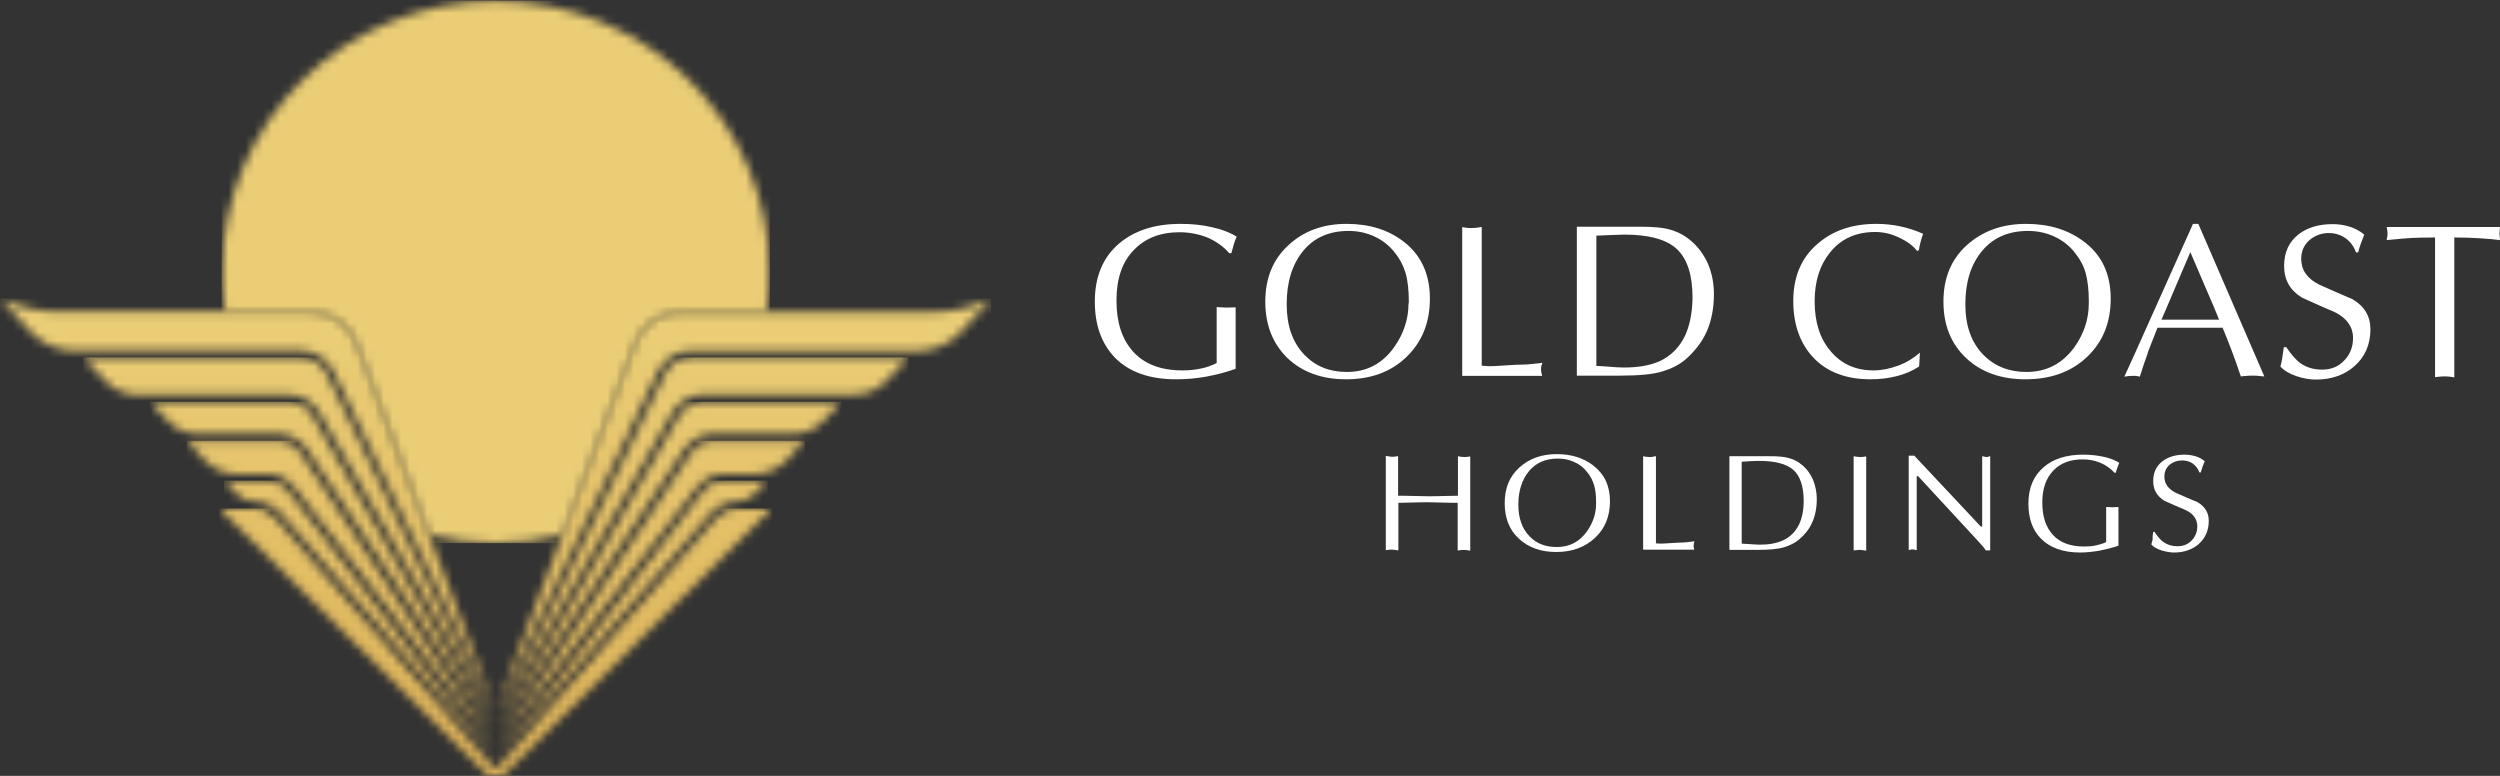 <svg width="290" height="90" viewBox="0 0 290 90" fill="none" xmlns="http://www.w3.org/2000/svg">
<rect x="0" y="0" width="290" height="90" fill="#333333" stroke="none"/>
<g clip-path="url(#clip0_3013_4138)">
<mask id="mask0_3013_4138" style="mask-type:luminance" maskUnits="userSpaceOnUse" x="25" y="58" width="65" height="32">
<path d="M85.495 58.984C84.562 58.984 83.69 59.384 83.037 60.123L57.827 88.891C57.796 88.953 57.734 88.984 57.671 89.014C57.64 89.045 57.578 89.045 57.516 89.045C57.453 89.045 57.422 89.045 57.36 89.014C57.298 88.984 57.267 88.953 57.205 88.922C57.205 88.922 57.173 88.922 57.173 88.891L31.964 60.123C31.341 59.415 30.439 58.984 29.505 58.984H25.428L56.489 89.877C56.582 89.969 56.675 90 56.8 90H58.169C58.294 90 58.387 89.939 58.48 89.877L89.541 58.984H85.495Z" fill="white"/>
</mask>
<g mask="url(#mask0_3013_4138)">
<path d="M89.573 58.984H25.428V90H89.573V58.984Z" fill="url(#paint0_linear_3013_4138)"/>
</g>
<mask id="mask1_3013_4138" style="mask-type:luminance" maskUnits="userSpaceOnUse" x="57" y="34" width="58" height="49">
<path d="M114.253 34.928C112.292 35.76 110.207 36.191 108.059 36.191H78.835C76.532 36.191 74.415 37.7 73.606 39.949L57.484 82.485L76.345 43.09C77.03 41.643 78.493 40.719 80.08 40.719H106.41C108.308 40.719 110.176 39.918 111.514 38.47L115 34.651L114.253 34.928Z" fill="white"/>
</mask>
<g mask="url(#mask1_3013_4138)">
<path d="M115.031 34.62H57.516V82.454H115.031V34.62Z" fill="url(#paint1_linear_3013_4138)"/>
</g>
<mask id="mask2_3013_4138" style="mask-type:luminance" maskUnits="userSpaceOnUse" x="57" y="41" width="49" height="43">
<path d="M80.08 41.458C78.804 41.458 77.683 42.197 77.123 43.367L57.516 83.871L77.995 47.895C78.742 46.602 80.111 45.77 81.574 45.77H98.567H99.158C100.559 45.77 101.897 45.185 102.862 44.138L105.414 41.427H80.08V41.458Z" fill="white"/>
</mask>
<g mask="url(#mask2_3013_4138)">
<path d="M105.383 41.458H57.516V83.871H105.383V41.458Z" fill="url(#paint2_linear_3013_4138)"/>
</g>
<mask id="mask3_3013_4138" style="mask-type:luminance" maskUnits="userSpaceOnUse" x="57" y="46" width="41" height="40">
<path d="M81.574 46.602C80.422 46.602 79.302 47.248 78.71 48.296L57.516 85.318L79.333 52.207C80.111 51.037 81.387 50.328 82.757 50.328H92.093C93.37 50.328 94.583 49.774 95.486 48.85L97.602 46.602H81.574Z" fill="white"/>
</mask>
<g mask="url(#mask3_3013_4138)">
<path d="M97.602 46.602H57.516V85.318H97.602V46.602Z" fill="url(#paint3_linear_3013_4138)"/>
</g>
<mask id="mask4_3013_4138" style="mask-type:luminance" maskUnits="userSpaceOnUse" x="57" y="51" width="37" height="36">
<path d="M92.125 51.129H82.788C81.698 51.129 80.671 51.684 80.049 52.639L57.516 86.766L80.827 56.581C81.605 55.565 82.788 54.98 84.064 54.98H87.612C88.981 54.98 90.288 54.394 91.253 53.378L93.338 51.129H92.125Z" fill="white"/>
</mask>
<g mask="url(#mask4_3013_4138)">
<path d="M93.37 51.129H57.516V86.766H93.37V51.129Z" fill="url(#paint4_linear_3013_4138)"/>
</g>
<mask id="mask5_3013_4138" style="mask-type:luminance" maskUnits="userSpaceOnUse" x="57" y="55" width="33" height="34">
<path d="M87.612 55.749H84.064C83.068 55.749 82.134 56.212 81.48 57.043L57.516 88.183L82.414 59.6C83.192 58.706 84.313 58.183 85.495 58.183C86.273 58.183 87.052 57.844 87.581 57.259L89.012 55.749H87.612Z" fill="white"/>
</mask>
<g mask="url(#mask5_3013_4138)">
<path d="M89.043 55.749H57.516V88.183H89.043V55.749Z" fill="url(#paint5_linear_3013_4138)"/>
</g>
<mask id="mask6_3013_4138" style="mask-type:luminance" maskUnits="userSpaceOnUse" x="0" y="34" width="58" height="49">
<path d="M3.486 38.44C4.824 39.856 6.691 40.688 8.59 40.688H34.92C36.476 40.688 37.939 41.612 38.655 43.06L57.516 82.454L41.394 39.918C40.553 37.669 38.468 36.16 36.165 36.16H6.94C4.824 36.16 2.739 35.729 0.747 34.897L0 34.589L3.486 38.44Z" fill="white"/>
</mask>
<g mask="url(#mask6_3013_4138)">
<path d="M57.516 34.62H0V82.454H57.516V34.62Z" fill="url(#paint6_linear_3013_4138)"/>
</g>
<mask id="mask7_3013_4138" style="mask-type:luminance" maskUnits="userSpaceOnUse" x="9" y="41" width="49" height="43">
<path d="M9.648 41.458L12.2 44.169C13.165 45.216 14.535 45.801 15.904 45.801H16.495H33.489C34.952 45.801 36.321 46.602 37.068 47.926L57.547 83.901L37.939 43.398C37.379 42.228 36.228 41.489 34.983 41.489H9.648V41.458Z" fill="white"/>
</mask>
<g mask="url(#mask7_3013_4138)">
<path d="M57.516 41.458H9.648V83.871H57.516V41.458Z" fill="url(#paint7_linear_3013_4138)"/>
</g>
<mask id="mask8_3013_4138" style="mask-type:luminance" maskUnits="userSpaceOnUse" x="17" y="46" width="41" height="40">
<path d="M17.398 46.602L19.515 48.85C20.386 49.805 21.631 50.328 22.907 50.328H32.244C33.614 50.328 34.921 51.037 35.668 52.207L57.516 85.318L36.321 48.296C35.73 47.248 34.641 46.602 33.458 46.602H17.398Z" fill="white"/>
</mask>
<g mask="url(#mask8_3013_4138)">
<path d="M57.485 46.602H17.398V85.318H57.485V46.602Z" fill="url(#paint8_linear_3013_4138)"/>
</g>
<mask id="mask9_3013_4138" style="mask-type:luminance" maskUnits="userSpaceOnUse" x="21" y="51" width="37" height="36">
<path d="M22.907 51.129H21.662L23.747 53.378C24.712 54.394 26.019 54.98 27.389 54.98H30.937C32.213 54.98 33.395 55.565 34.174 56.581L57.485 86.766L34.952 52.639C34.329 51.715 33.302 51.129 32.213 51.129H22.907Z" fill="white"/>
</mask>
<g mask="url(#mask9_3013_4138)">
<path d="M57.516 51.129H21.662V86.766H57.516V51.129Z" fill="url(#paint9_linear_3013_4138)"/>
</g>
<mask id="mask10_3013_4138" style="mask-type:luminance" maskUnits="userSpaceOnUse" x="25" y="55" width="33" height="34">
<path d="M27.389 55.749H25.988L27.42 57.259C27.98 57.844 28.727 58.183 29.505 58.183C30.688 58.183 31.808 58.706 32.586 59.6L57.485 88.183L33.52 57.043C32.898 56.212 31.933 55.749 30.937 55.749H27.389Z" fill="white"/>
</mask>
<g mask="url(#mask10_3013_4138)">
<path d="M57.516 55.749H25.988V88.183H57.516V55.749Z" fill="url(#paint10_linear_3013_4138)"/>
</g>
<mask id="mask11_3013_4138" style="mask-type:luminance" maskUnits="userSpaceOnUse" x="25" y="0" width="65" height="63">
<path d="M25.77 31.54C25.77 33.111 25.894 34.682 26.112 36.191H36.165C38.468 36.191 40.584 37.7 41.393 39.949L49.766 62.033C52.255 62.649 54.839 62.988 57.515 62.988C60.192 62.988 62.775 62.649 65.265 62.033L73.637 39.949C74.477 37.7 76.562 36.191 78.866 36.191H88.918C89.136 34.682 89.261 33.111 89.261 31.54C89.261 14.199 75.037 0.123 57.515 0.123C39.962 0.123 25.77 14.168 25.77 31.54Z" fill="white"/>
</mask>
<g mask="url(#mask11_3013_4138)">
<path d="M25.645 62.957L25.769 0L89.354 0.123L89.26 63.049L25.645 62.957Z" fill="url(#paint11_linear_3013_4138)"/>
</g>
</g>
<path d="M136.825 26.94C137.972 26.94 139.026 27.152 140.049 27.547C141.041 27.972 141.908 28.579 142.59 29.368H142.838C142.931 29.034 143.024 28.701 143.117 28.367C143.21 28.033 143.334 27.699 143.458 27.456C142.683 26.97 141.753 26.606 140.607 26.363C139.491 26.09 138.251 25.969 136.949 25.969C133.974 25.969 131.618 26.728 129.82 28.245C127.93 29.854 127 32.1 127 34.984C127 37.715 127.775 39.84 129.294 41.449C130.936 43.148 133.323 43.998 136.422 43.998C137.569 43.998 138.716 43.907 139.894 43.695C141.071 43.482 142.218 43.179 143.334 42.784V35.651L142.249 35.682L141.133 35.621V42.117C140.576 42.39 139.956 42.633 139.274 42.754C138.592 42.906 137.879 42.966 137.166 42.966C134.656 42.966 132.765 42.238 131.463 40.811C130.161 39.385 129.511 37.412 129.511 34.862C129.511 32.343 130.161 30.4 131.525 29.004C132.827 27.638 134.594 26.94 136.825 26.94Z" fill="white"/>
<path d="M162.831 28.033C161.064 26.667 158.863 25.969 156.198 25.969C153.501 25.969 151.239 26.788 149.472 28.427C147.674 30.066 146.775 32.252 146.775 34.984C146.775 37.715 147.643 39.87 149.348 41.54C151.084 43.179 153.346 43.998 156.136 43.998C159.018 43.998 161.343 43.148 163.14 41.418C164.938 39.688 165.868 37.442 165.868 34.65C165.868 31.797 164.845 29.581 162.831 28.033ZM163.388 35.196C163.388 37.017 162.831 38.687 161.746 40.235C160.382 42.177 158.553 43.148 156.229 43.148C154.214 43.148 152.571 42.481 151.301 41.145C149.937 39.719 149.255 37.776 149.255 35.287C149.255 32.707 149.906 30.643 151.177 29.095C152.447 27.547 154.214 26.788 156.446 26.788C157.499 26.788 158.491 27.001 159.421 27.426C160.351 27.851 161.126 28.458 161.777 29.277C162.428 30.097 162.831 30.916 163.078 31.766C163.295 32.616 163.419 33.648 163.419 34.832V35.196H163.388Z" fill="white"/>
<path d="M178.916 42.086C178.637 42.117 178.296 42.177 177.831 42.208C177.366 42.268 176.932 42.299 176.467 42.299C176.064 42.299 175.444 42.329 174.607 42.39C173.77 42.45 173.151 42.481 172.748 42.481L171.88 42.42V26.333C171.787 26.333 171.632 26.363 171.446 26.394C171.26 26.424 171.043 26.454 170.733 26.454C170.485 26.454 170.299 26.454 170.113 26.424C169.958 26.394 169.772 26.394 169.617 26.333V43.604H178.885C178.885 43.543 178.854 43.452 178.823 43.331C178.792 43.209 178.761 43.027 178.761 42.845C178.761 42.693 178.761 42.572 178.792 42.45C178.854 42.329 178.885 42.208 178.916 42.086Z" fill="white"/>
<path d="M196.056 27.851C195.281 27.213 194.413 26.788 193.39 26.546C192.708 26.394 191.716 26.303 190.446 26.303H182.914V43.574H187.904C190.105 43.574 191.747 43.422 192.832 43.088C193.917 42.754 194.847 42.299 195.591 41.631C196.614 40.72 197.388 39.719 197.915 38.596C198.504 37.321 198.814 35.834 198.814 34.134C198.814 32.889 198.597 31.736 198.132 30.613C197.636 29.52 196.955 28.579 196.056 27.851ZM195.498 38.869C194.878 40.204 193.948 41.176 192.646 41.843C192.026 42.117 191.376 42.329 190.663 42.45C189.95 42.572 189.175 42.633 188.369 42.633C187.966 42.633 187.408 42.602 186.695 42.541C185.952 42.481 185.456 42.45 185.177 42.45V27.335C185.27 27.335 185.766 27.304 186.602 27.274C187.439 27.244 188.059 27.213 188.4 27.213C191.252 27.213 193.297 27.76 194.506 28.883C195.715 30.006 196.335 31.888 196.335 34.559C196.304 36.258 196.025 37.685 195.498 38.869Z" fill="white"/>
<path d="M210.809 28.306C208.949 29.915 208.02 32.13 208.02 34.892C208.02 37.685 208.825 39.901 210.406 41.54C211.987 43.179 214.187 43.998 216.977 43.998C218.062 43.998 219.054 43.877 220.014 43.634C220.975 43.391 221.843 43.027 222.618 42.511L222.711 40.902C221.998 41.54 221.161 42.056 220.169 42.42C219.178 42.784 218.248 42.966 217.318 42.966C215.272 42.966 213.63 42.238 212.39 40.781C211.119 39.324 210.499 37.381 210.499 34.953C210.499 32.646 211.088 30.765 212.266 29.308C213.537 27.699 215.303 26.91 217.535 26.91C218.403 26.91 219.271 27.092 220.138 27.486C221.161 27.942 221.905 28.488 222.37 29.095L222.587 29.034C222.649 28.67 222.711 28.336 222.804 28.002C222.897 27.669 222.99 27.365 223.083 27.122C221.378 26.363 219.58 25.969 217.659 25.969C214.838 25.969 212.576 26.758 210.809 28.306Z" fill="white"/>
<path d="M272.892 34.71C271.59 34.164 270.319 33.587 269.018 33.011C267.623 32.312 266.941 31.311 266.941 30.036C266.941 29.156 267.251 28.427 267.871 27.881C268.491 27.334 269.266 27.031 270.133 27.031C270.877 27.031 271.528 27.244 272.086 27.638C272.644 28.033 273.047 28.579 273.295 29.277H273.543C273.636 28.943 273.729 28.579 273.884 28.184C274.039 27.759 274.163 27.456 274.256 27.213C273.791 26.819 273.233 26.515 272.582 26.303C271.931 26.09 271.249 25.999 270.598 25.999C268.956 25.999 267.654 26.394 266.631 27.183C265.515 28.063 264.957 29.277 264.957 30.855C264.957 32.464 265.639 33.678 267.034 34.528C268.305 35.105 269.576 35.682 270.877 36.228C272.241 36.926 272.954 37.928 272.954 39.203C272.954 40.234 272.613 41.115 271.931 41.813C271.249 42.541 270.412 42.875 269.359 42.875C268.398 42.875 267.592 42.632 266.91 42.177C266.352 41.782 265.794 41.145 265.205 40.265H264.926C264.864 40.751 264.802 41.145 264.74 41.54C264.678 41.934 264.616 42.238 264.523 42.511C264.957 42.997 265.577 43.361 266.383 43.634C267.189 43.907 267.964 44.029 268.646 44.029C270.443 44.029 271.931 43.513 273.109 42.481C274.349 41.388 274.969 39.961 274.969 38.201C274.969 36.683 274.287 35.53 272.892 34.71Z" fill="white"/>
<path d="M289.999 26.333H276.857C276.888 26.424 276.888 26.546 276.919 26.697C276.95 26.849 276.95 26.97 276.95 27.092C276.95 27.244 276.95 27.365 276.919 27.486C276.888 27.608 276.857 27.729 276.857 27.851C278.159 27.729 279.089 27.638 279.647 27.608C280.205 27.578 281.135 27.547 282.467 27.547V43.756C282.591 43.725 282.746 43.725 282.963 43.695C283.18 43.664 283.397 43.664 283.583 43.664C283.8 43.664 283.986 43.664 284.141 43.695C284.296 43.725 284.513 43.725 284.699 43.786V27.547C285.722 27.547 286.683 27.578 287.643 27.638C288.573 27.699 289.379 27.76 289.999 27.851L289.937 27.092L289.999 26.333Z" fill="white"/>
<path d="M241.743 28.033C239.945 26.667 237.713 25.969 235.017 25.969C232.289 25.969 229.996 26.788 228.167 28.427C226.338 30.066 225.439 32.252 225.439 34.984C225.439 37.715 226.307 39.87 228.074 41.54C229.81 43.179 232.134 43.998 234.955 43.998C237.868 43.998 240.255 43.148 242.083 41.418C243.912 39.688 244.842 37.442 244.842 34.65C244.842 31.797 243.819 29.581 241.743 28.033ZM242.3 35.196C242.3 37.017 241.743 38.687 240.658 40.235C239.263 42.177 237.403 43.148 235.079 43.148C233.033 43.148 231.359 42.481 230.058 41.145C228.663 39.719 227.981 37.776 227.981 35.287C227.981 32.707 228.632 30.643 229.934 29.095C231.235 27.547 233.002 26.788 235.265 26.788C236.319 26.788 237.341 27.001 238.271 27.426C239.201 27.851 240.007 28.458 240.658 29.277C241.309 30.097 241.743 30.916 241.96 31.766C242.176 32.616 242.3 33.648 242.3 34.832V35.196Z" fill="white"/>
<path d="M254.387 25.969L247.693 40.902L246.422 43.695C246.515 43.664 246.67 43.664 246.825 43.634C246.98 43.604 247.166 43.604 247.321 43.604C247.476 43.604 247.631 43.604 247.724 43.604C247.817 43.604 248.003 43.634 248.22 43.695C248.468 42.875 248.777 41.965 249.149 40.933C249.149 40.902 249.149 40.902 249.149 40.872C249.149 40.872 249.8 39.233 250.265 38.019H257.797V37.958C258.572 39.81 259.285 41.691 259.935 43.664C260.09 43.634 260.307 43.634 260.555 43.604C260.803 43.573 261.051 43.573 261.33 43.573C261.547 43.573 261.795 43.573 262.012 43.604C262.26 43.634 262.477 43.664 262.663 43.664L255.007 25.969H254.387ZM257.301 36.805C257.332 36.896 257.363 36.987 257.425 37.078H250.73C250.792 36.956 250.823 36.865 250.854 36.805L254.078 29.247L256.867 35.742L257.301 36.805Z" fill="white"/>
<path d="M169.122 57.505V52.922C169.215 52.953 169.339 52.953 169.432 52.983C169.525 52.983 169.68 53.013 169.835 53.013C170.021 53.013 170.176 53.013 170.269 52.983C170.393 52.953 170.486 52.953 170.548 52.953V63.88C170.424 63.849 170.3 63.849 170.176 63.819C170.052 63.819 169.959 63.788 169.804 63.788C169.68 63.788 169.556 63.788 169.401 63.819C169.277 63.849 169.153 63.849 169.091 63.849V58.325C168.688 58.325 168.038 58.325 167.108 58.295C166.209 58.264 165.713 58.264 165.651 58.264C165.248 58.264 164.597 58.264 163.698 58.295C162.8 58.325 162.273 58.325 162.211 58.325V63.849C162.087 63.819 161.963 63.819 161.839 63.788C161.715 63.788 161.622 63.758 161.467 63.758C161.343 63.758 161.25 63.758 161.188 63.758C161.126 63.758 160.971 63.788 160.754 63.819V52.892C160.94 52.922 161.095 52.922 161.157 52.953C161.219 52.953 161.343 52.983 161.467 52.983C161.653 52.983 161.808 52.983 161.901 52.953C162.025 52.922 162.118 52.922 162.18 52.922V57.505C162.583 57.505 163.233 57.505 164.163 57.536C165.093 57.566 165.589 57.566 165.62 57.566C166.023 57.566 166.674 57.566 167.573 57.536C168.565 57.505 169.06 57.505 169.122 57.505Z" fill="white"/>
<path d="M180.527 64.031C178.729 64.031 177.303 63.515 176.188 62.483C175.072 61.451 174.545 60.085 174.545 58.355C174.545 56.625 175.103 55.259 176.25 54.227C177.396 53.195 178.822 52.679 180.558 52.679C182.263 52.679 183.657 53.104 184.804 53.984C186.106 54.986 186.757 56.352 186.757 58.143C186.757 59.903 186.168 61.33 185.021 62.392C183.843 63.485 182.356 64.031 180.527 64.031ZM185.145 58.264C185.145 57.505 185.083 56.868 184.928 56.322C184.773 55.775 184.525 55.259 184.091 54.743C183.688 54.227 183.192 53.833 182.603 53.59C182.015 53.317 181.395 53.195 180.713 53.195C179.287 53.195 178.171 53.681 177.365 54.652C176.56 55.623 176.126 56.929 176.126 58.537C176.126 60.085 176.56 61.33 177.427 62.21C178.233 63.06 179.287 63.455 180.589 63.455C182.077 63.455 183.223 62.847 184.091 61.633C184.773 60.662 185.145 59.6 185.145 58.446V58.264Z" fill="white"/>
<path d="M192.089 52.922V63.03L192.647 63.06C192.895 63.06 193.298 63.03 193.825 62.999C194.352 62.969 194.755 62.939 195.003 62.939C195.282 62.939 195.592 62.908 195.871 62.878C196.15 62.847 196.398 62.817 196.553 62.787C196.522 62.878 196.522 62.939 196.491 63.03C196.491 63.09 196.46 63.181 196.46 63.272C196.46 63.394 196.46 63.515 196.491 63.576C196.522 63.667 196.522 63.697 196.522 63.758H190.602V52.922C190.695 52.953 190.819 52.953 190.912 52.983C191.004 52.983 191.159 53.013 191.314 53.013C191.5 53.013 191.655 53.013 191.748 52.983C191.934 52.922 192.027 52.922 192.089 52.922Z" fill="white"/>
<path d="M200.611 63.788V52.922H205.415C206.221 52.922 206.841 52.983 207.275 53.074C207.926 53.226 208.484 53.468 208.98 53.893C209.569 54.349 210.003 54.956 210.313 55.654C210.592 56.352 210.747 57.111 210.747 57.87C210.747 58.932 210.561 59.873 210.189 60.662C209.879 61.36 209.383 61.998 208.701 62.574C208.236 62.969 207.647 63.272 206.934 63.485C206.252 63.697 205.199 63.788 203.773 63.788H200.611ZM202.037 53.559V63.06C202.223 63.06 202.533 63.09 203.029 63.121C203.494 63.151 203.866 63.181 204.114 63.181C204.641 63.181 205.137 63.151 205.601 63.06C206.066 62.969 206.469 62.847 206.872 62.665C207.709 62.271 208.298 61.633 208.701 60.814C209.042 60.085 209.228 59.175 209.228 58.112C209.228 56.443 208.825 55.229 208.05 54.531C207.275 53.833 205.973 53.468 204.145 53.468C203.928 53.468 203.556 53.468 202.998 53.499C202.409 53.529 202.099 53.559 202.037 53.559Z" fill="white"/>
<path d="M215.023 63.849V52.922C215.116 52.953 215.24 52.953 215.364 52.983C215.457 52.983 215.612 53.013 215.767 53.013C215.953 53.013 216.108 53.013 216.201 52.983C216.325 52.953 216.418 52.953 216.48 52.953V63.88C216.356 63.849 216.232 63.849 216.108 63.819C216.015 63.819 215.891 63.788 215.736 63.788C215.612 63.788 215.488 63.788 215.333 63.819C215.209 63.819 215.116 63.849 215.023 63.849Z" fill="white"/>
<path d="M230.863 52.922V63.849H230.368C230.182 63.576 229.903 63.242 229.531 62.847L222.495 55.229H222.34V63.819C222.216 63.788 222.123 63.788 222.061 63.758C221.999 63.758 221.937 63.728 221.875 63.728C221.813 63.728 221.72 63.728 221.627 63.758C221.534 63.788 221.472 63.788 221.41 63.788V52.861H222.061L229.779 61.087H229.934V52.922C230.058 52.952 230.151 52.952 230.213 52.983C230.275 52.983 230.337 53.013 230.399 53.013C230.461 53.013 230.554 53.013 230.647 52.983C230.739 52.922 230.801 52.922 230.863 52.922Z" fill="white"/>
<path d="M245.43 54.834H245.275C244.841 54.349 244.283 53.954 243.632 53.681C242.982 53.408 242.3 53.286 241.587 53.286C240.161 53.286 239.014 53.711 238.177 54.592C237.341 55.472 236.907 56.686 236.907 58.295C236.907 59.903 237.31 61.148 238.146 62.058C238.983 62.969 240.192 63.394 241.773 63.394C242.238 63.394 242.672 63.364 243.106 63.272C243.539 63.181 243.942 63.06 244.314 62.878V58.811L245.027 58.841L245.74 58.811V63.303C245.027 63.546 244.283 63.728 243.539 63.88C242.796 64.001 242.052 64.092 241.308 64.092C239.324 64.092 237.805 63.546 236.752 62.483C235.76 61.482 235.295 60.116 235.295 58.416C235.295 56.595 235.884 55.199 237.093 54.167C238.239 53.195 239.758 52.74 241.649 52.74C242.486 52.74 243.292 52.831 244.004 52.983C244.717 53.135 245.337 53.377 245.833 53.681C245.771 53.863 245.678 54.045 245.616 54.258C245.554 54.409 245.492 54.622 245.43 54.834Z" fill="white"/>
<path d="M249.77 61.694H249.925C250.297 62.271 250.638 62.665 251.009 62.908C251.443 63.212 251.97 63.364 252.59 63.364C253.241 63.364 253.799 63.151 254.233 62.696C254.667 62.24 254.884 61.694 254.884 61.057C254.884 60.237 254.45 59.6 253.551 59.175C252.714 58.811 251.908 58.477 251.102 58.112C250.204 57.566 249.77 56.807 249.77 55.806C249.77 54.804 250.142 54.045 250.855 53.499C251.505 53.013 252.342 52.74 253.396 52.74C253.83 52.74 254.233 52.801 254.667 52.922C255.101 53.044 255.442 53.256 255.752 53.499C255.69 53.651 255.597 53.863 255.504 54.106C255.411 54.379 255.349 54.592 255.287 54.804H255.132C254.977 54.379 254.698 54.015 254.357 53.772C254.016 53.529 253.582 53.408 253.117 53.408C252.559 53.408 252.063 53.59 251.66 53.924C251.257 54.288 251.071 54.713 251.071 55.29C251.071 56.109 251.505 56.716 252.404 57.172C253.241 57.536 254.047 57.9 254.884 58.234C255.783 58.75 256.217 59.478 256.217 60.419C256.217 61.542 255.814 62.423 255.039 63.121C254.295 63.758 253.334 64.092 252.187 64.092C251.753 64.092 251.257 64.001 250.731 63.849C250.204 63.667 249.801 63.455 249.553 63.151C249.615 62.969 249.646 62.787 249.708 62.544C249.677 62.24 249.739 61.967 249.77 61.694Z" fill="white"/>
<defs>
<linearGradient id="paint0_linear_3013_4138" x1="57.496" y1="39.039" x2="57.496" y2="85.615" gradientUnits="userSpaceOnUse">
<stop stop-color="#EACD75"/>
<stop offset="1" stop-color="#DDB359"/>
</linearGradient>
<linearGradient id="paint1_linear_3013_4138" x1="86.251" y1="39.038" x2="86.251" y2="85.615" gradientUnits="userSpaceOnUse">
<stop stop-color="#EACD75"/>
<stop offset="1" stop-color="#DDB359"/>
</linearGradient>
<linearGradient id="paint2_linear_3013_4138" x1="81.432" y1="39.038" x2="81.432" y2="85.615" gradientUnits="userSpaceOnUse">
<stop stop-color="#EACD75"/>
<stop offset="1" stop-color="#DDB359"/>
</linearGradient>
<linearGradient id="paint3_linear_3013_4138" x1="77.546" y1="39.038" x2="77.546" y2="85.615" gradientUnits="userSpaceOnUse">
<stop stop-color="#EACD75"/>
<stop offset="1" stop-color="#DDB359"/>
</linearGradient>
<linearGradient id="paint4_linear_3013_4138" x1="75.421" y1="39.039" x2="75.421" y2="85.615" gradientUnits="userSpaceOnUse">
<stop stop-color="#EACD75"/>
<stop offset="1" stop-color="#DDB359"/>
</linearGradient>
<linearGradient id="paint5_linear_3013_4138" x1="73.252" y1="39.039" x2="73.252" y2="85.615" gradientUnits="userSpaceOnUse">
<stop stop-color="#EACD75"/>
<stop offset="1" stop-color="#DDB359"/>
</linearGradient>
<linearGradient id="paint6_linear_3013_4138" x1="28.741" y1="39.038" x2="28.741" y2="85.615" gradientUnits="userSpaceOnUse">
<stop stop-color="#EACD75"/>
<stop offset="1" stop-color="#DDB359"/>
</linearGradient>
<linearGradient id="paint7_linear_3013_4138" x1="33.561" y1="39.039" x2="33.561" y2="85.615" gradientUnits="userSpaceOnUse">
<stop stop-color="#EACD75"/>
<stop offset="1" stop-color="#DDB359"/>
</linearGradient>
<linearGradient id="paint8_linear_3013_4138" x1="37.447" y1="39.038" x2="37.447" y2="85.615" gradientUnits="userSpaceOnUse">
<stop stop-color="#EACD75"/>
<stop offset="1" stop-color="#DDB359"/>
</linearGradient>
<linearGradient id="paint9_linear_3013_4138" x1="39.567" y1="39.039" x2="39.567" y2="85.615" gradientUnits="userSpaceOnUse">
<stop stop-color="#EACD75"/>
<stop offset="1" stop-color="#DDB359"/>
</linearGradient>
<linearGradient id="paint10_linear_3013_4138" x1="41.741" y1="39.039" x2="41.741" y2="85.615" gradientUnits="userSpaceOnUse">
<stop stop-color="#EACD75"/>
<stop offset="1" stop-color="#DDB359"/>
</linearGradient>
<linearGradient id="paint11_linear_3013_4138" x1="57.476" y1="62.801" x2="57.587" y2="0.527" gradientUnits="userSpaceOnUse">
<stop stop-color="#EACD75"/>
<stop offset="1" stop-color="#EACD75"/>
</linearGradient>
<clipPath id="clip0_3013_4138">
<rect width="115" height="90" fill="white"/>
</clipPath>
</defs>
</svg>
